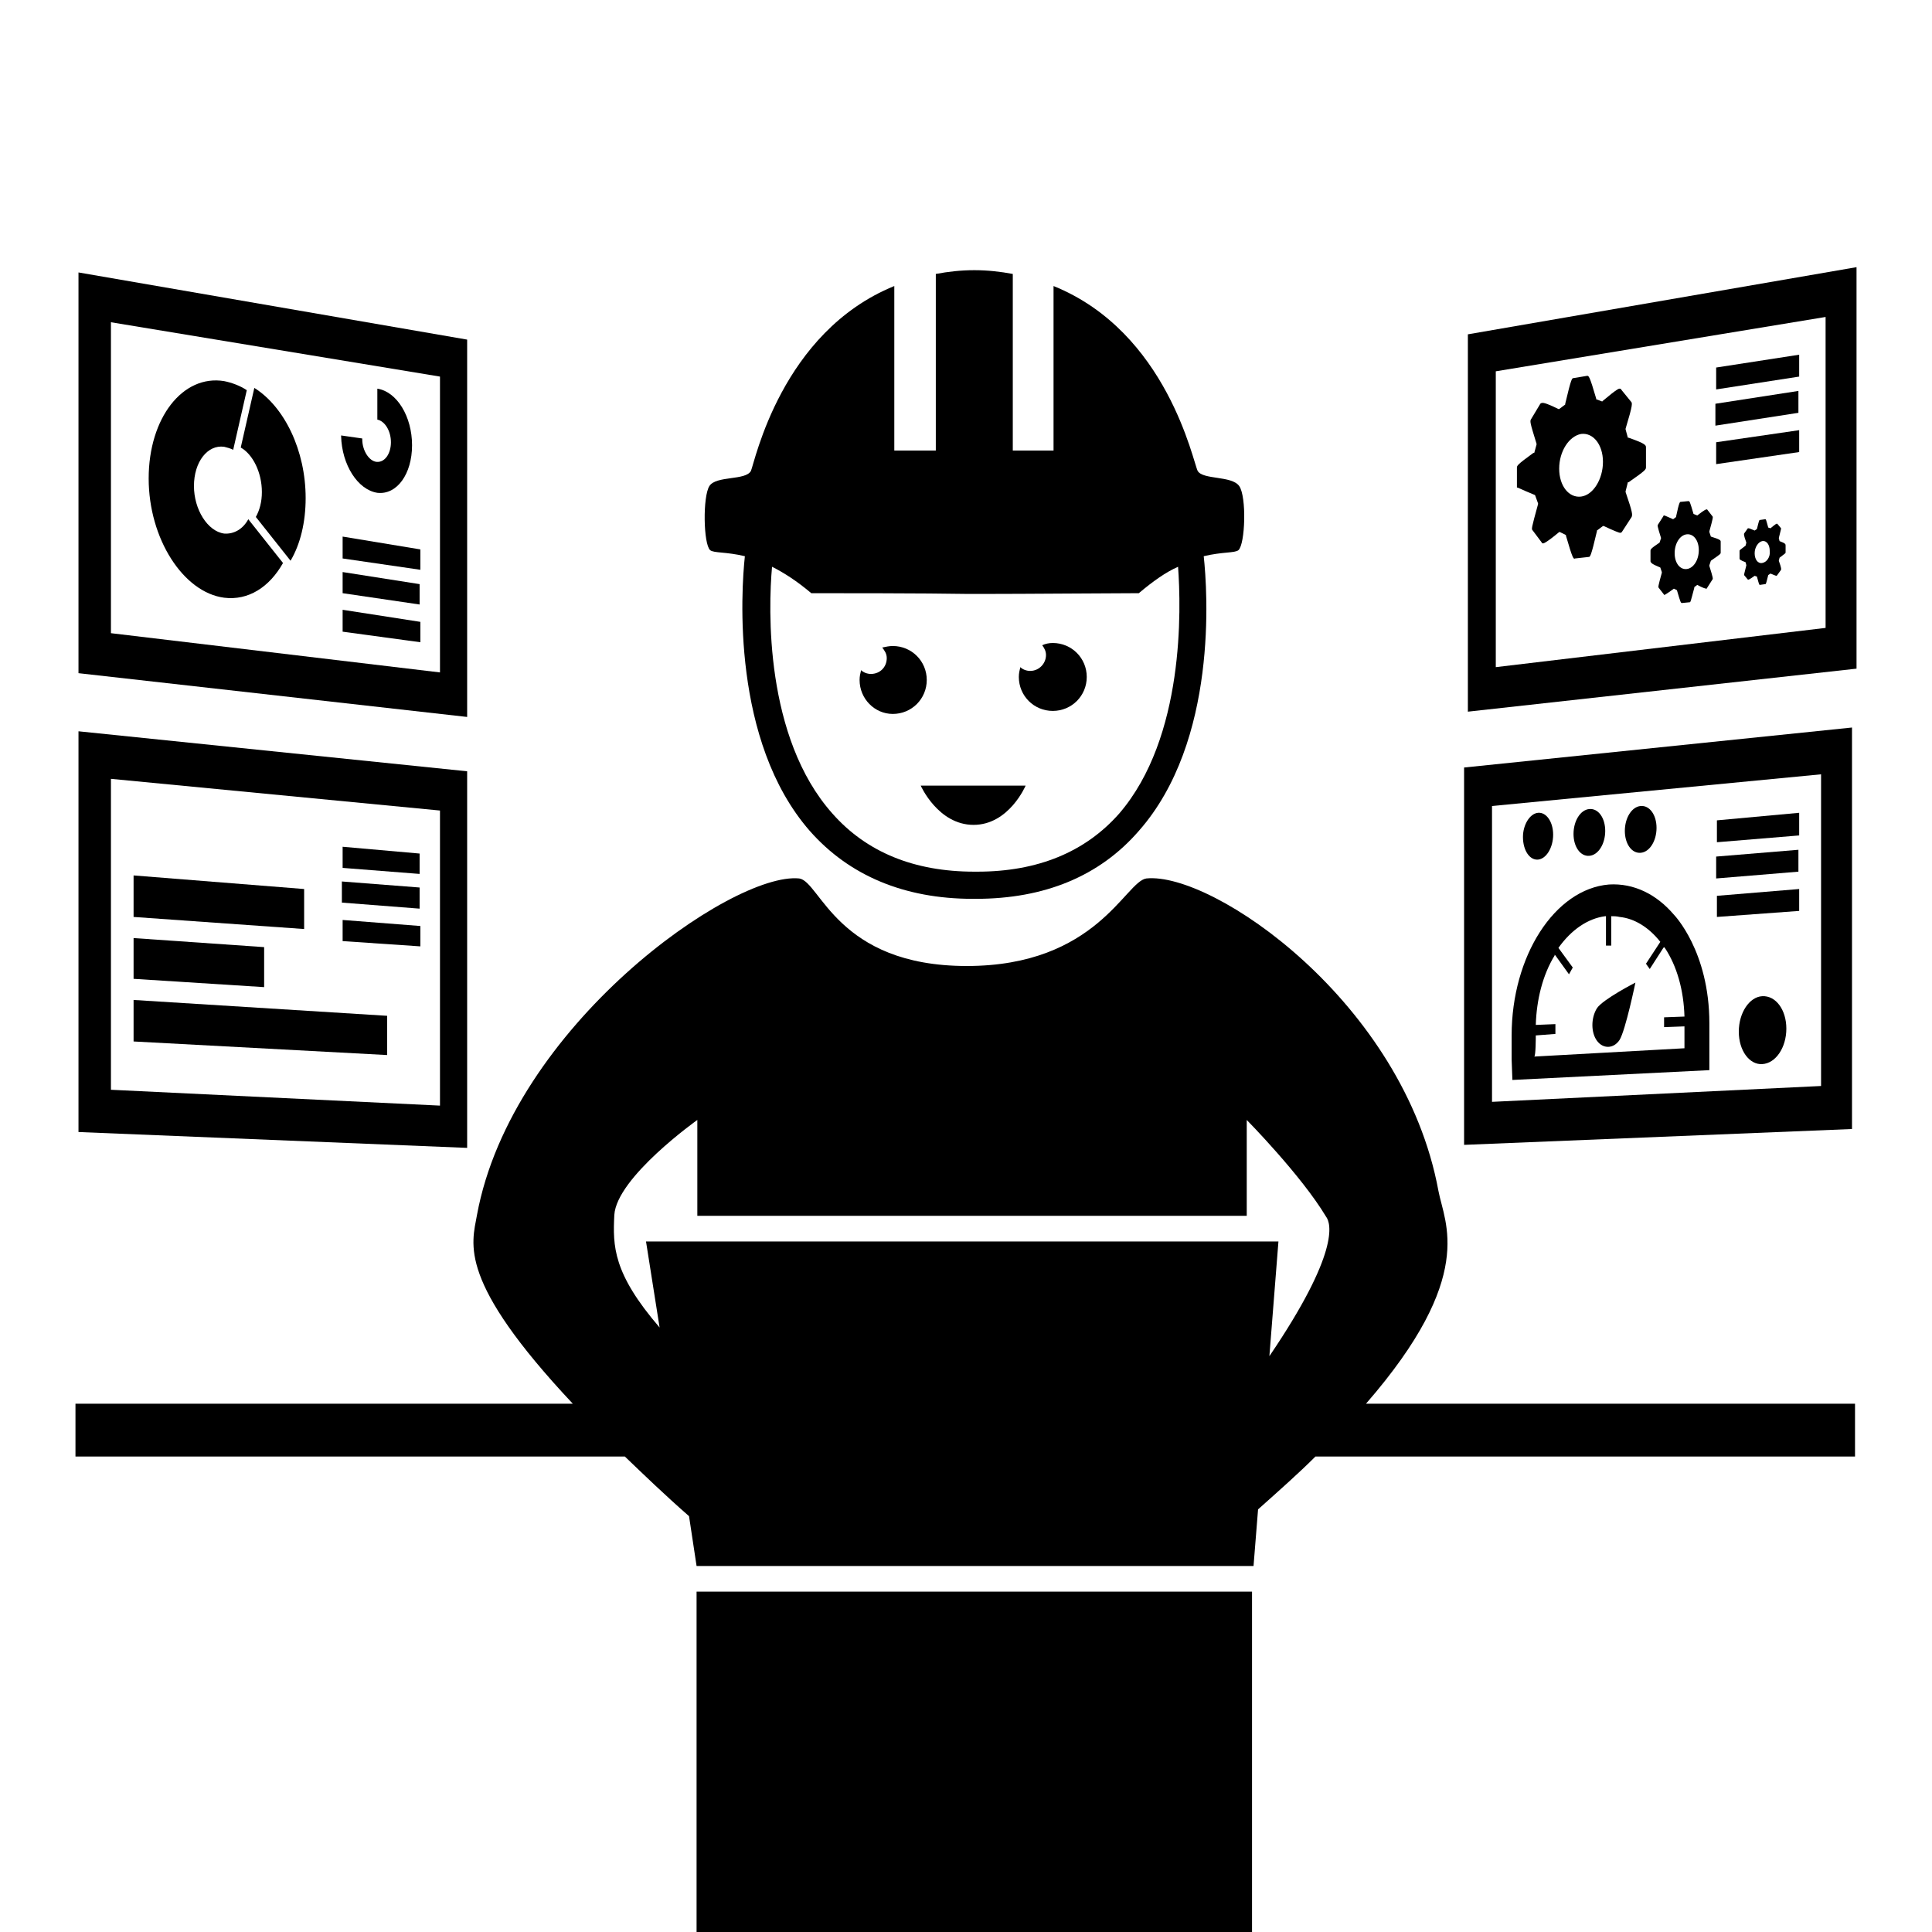 <?xml version="1.0" encoding="utf-8"?>
<!-- Svg Vector Icons : http://www.onlinewebfonts.com/icon -->
<!DOCTYPE svg PUBLIC "-//W3C//DTD SVG 1.1//EN" "http://www.w3.org/Graphics/SVG/1.1/DTD/svg11.dtd">
<svg version="1.1" xmlns="http://www.w3.org/2000/svg" xmlns:xlink="http://www.w3.org/1999/xlink" x="0px" y="0px" viewBox="0 0 256 256" enable-background="new 0 0 256 256" xml:space="preserve">
<g><g><g><g><path fill="#000000" d="M118.3,94.6c2.5,0,4.5-2,4.5-4.5c0-2.5-2-4.5-4.5-4.5c-0.5,0-0.9,0.1-1.4,0.2c0.3,0.4,0.6,0.8,0.6,1.4c0,1.2-0.9,2.1-2.1,2.1c-0.5,0-1-0.2-1.3-0.5c-0.1,0.4-0.2,0.8-0.2,1.3C113.9,92.6,115.9,94.6,118.3,94.6z"/><path fill="#000000" d="M139.5,94.2c2.5,0,4.5-2,4.5-4.5c0-2.5-2-4.5-4.5-4.5c-0.5,0-1,0.1-1.4,0.3c0.3,0.4,0.5,0.8,0.5,1.3c0,1.1-0.9,2.1-2.1,2.1c-0.5,0-1-0.2-1.3-0.5c-0.1,0.4-0.2,0.8-0.2,1.3C135,92.2,137,94.2,139.5,94.2z"/><path fill="#000000" d="M129,109.3c4.7,0,6.9-5.2,6.9-5.2H122C122,104.1,124.3,109.3,129,109.3z"/><path fill="#000000" d="M98.7,73.7c-0.5,4.6-1.8,24.5,8.6,36.4c5.2,5.9,12.5,9,21.6,9c0.1,0,0.1,0,0.2,0c0.1,0,0.1,0,0.2,0c9.1,0,16.4-3,21.6-9c10.5-11.9,9.1-31.8,8.6-36.4c2.5-0.6,4.1-0.4,4.6-0.8c0.9-0.8,1.1-7.1,0.1-8.5s-4.8-0.8-5.5-2c-0.6-1.1-4-18.4-19.1-24.5v21.8h-5.4V36.3c-1.6-0.3-3.3-0.5-5.1-0.5l0,0h0l0,0l0,0c-1.8,0-3.5,0.2-5.1,0.5v23.4h-5.5V37.9C103.5,44,100,61.3,99.5,62.4c-0.7,1.3-4.6,0.6-5.5,2c-0.9,1.4-0.8,7.7,0.1,8.5C94.6,73.3,96.2,73.1,98.7,73.7z M102.3,75.1c1.6,0.8,3.3,1.9,5.2,3.5c3.2,0,15.1,0,20.8,0.1v0c0,0,0.3,0,0.9,0c0.6,0,0.9,0,0.9,0v0c5.7,0,17.6-0.1,20.8-0.1c1.9-1.6,3.6-2.8,5.2-3.5c0.4,5.5,0.9,22.6-7.8,32.7c-4.5,5.1-10.8,7.7-18.8,7.7c-0.1,0-0.1,0-0.2,0l0,0h0l0,0l0,0c-0.1,0-0.1,0-0.2,0c-8,0-14.3-2.6-18.8-7.7C101.3,97.7,101.8,80.6,102.3,75.1z"/><path fill="#000000" d="M92.3 210.9h73.6v73.6h-73.6z"/><path fill="#000000" d="M190.6,157.8c-4.6-25-29.9-42.3-38.7-41.4c-2.8,0.4-6.6,11.6-23.8,11.6c-17.2,0-19.4-11.2-22.2-11.6C97,115.5,67.8,136,63.2,161c-0.7,3.9-2.6,8.7,12.7,25H10v7h72.8c2.5,2.4,5.3,5.1,8.5,7.9l1,6.6h73.8l0.6-7.5c2.8-2.5,5.4-4.8,7.6-7h71.5v-7H181C195.7,169.1,191.4,162.1,190.6,157.8z M168.2,179.7l1.2-15.2H85.6l1.8,11.4c-6.2-7.2-6.2-10.8-6-14.9c0.3-5,11-12.6,11-12.6l0,12.7h72.8c0-7.3,0-12.7,0-12.7s7.2,7.3,10.5,12.8C176.4,162.1,177.5,166,168.2,179.7z"/><path fill="#000000" d="M194.5,44.3v50l51.5-5.7V35.4L194.5,44.3z M241.9,83.2l-43.7,5.2V49.2l43.7-7.2V83.2z"/><path fill="#000000" d="M238.4 47L227.4 48.7 227.4 51.6 238.4 49.9 z"/><path fill="#000000" d="M238.3 51.8L227.3 53.5 227.3 56.4 238.3 54.7 z"/><path fill="#000000" d="M227.4 61.5L238.4 59.9 238.4 57 227.4 58.6 z"/><path fill="#000000" d="M203.4,65.6L203.4,65.6l0.4,1.1l0,0.1c-0.9,3.3-0.9,3.3-0.7,3.5l1.2,1.6c0,0.1,0.1,0.1,0.2,0.1c0,0,0.3,0,2.1-1.5l0.1,0l0.8,0.4l0,0.1c0.9,3.1,1,3.1,1.2,3l1.8-0.2c0.2,0,0.3,0,1.1-3.4l0-0.1l0.8-0.6l0.1,0c1.3,0.6,2,0.9,2.2,0.9c0.1,0,0.2-0.1,0.2-0.1l1.3-2c0.1-0.3,0.2-0.4-0.8-3.3l0-0.1l0.3-1.2l0.1,0c2.3-1.6,2.3-1.7,2.3-2v-2.6c0-0.3,0-0.5-2.3-1.3l-0.1,0l-0.3-1.1l0-0.1c1-3.3,0.9-3.4,0.7-3.6l-1.3-1.6c0-0.1-0.1-0.1-0.2-0.1c-0.1,0-0.3,0-2.2,1.6l-0.1,0.1l-0.8-0.3l0-0.1c-0.9-3.1-1-3-1.2-3l-1.8,0.3c-0.2,0-0.3,0-1.1,3.4l0,0.1l-0.8,0.6l-0.1,0c-1.2-0.6-2-0.9-2.2-0.8c-0.1,0-0.2,0.1-0.2,0.1l-1.2,2c-0.2,0.3-0.2,0.4,0.7,3.3l0,0.1l-0.3,1.1l-0.1,0c-2.2,1.6-2.2,1.7-2.2,2v2.6C201.2,64.6,201.2,64.7,203.4,65.6z M209.5,57.5c1.6-0.2,2.9,1.4,2.9,3.7c0,2.3-1.3,4.4-2.9,4.6s-2.9-1.4-2.9-3.7C206.6,59.8,207.9,57.8,209.5,57.5z"/><path fill="#000000" d="M220,75.2L220,75.2l0.2,0.6l0,0.1c-0.5,1.8-0.5,1.9-0.4,2l0.7,0.9c0,0,0.1,0.1,0.1,0c0,0,0.1,0,1.2-0.8l0,0l0.4,0.2l0,0c0.5,1.7,0.5,1.7,0.7,1.7l1-0.1c0.1,0,0.1,0,0.6-1.9l0-0.1l0.4-0.3l0,0c0.7,0.4,1.1,0.5,1.2,0.5c0,0,0.1,0,0.1-0.1l0.7-1.1c0.1-0.1,0.1-0.2-0.4-1.8l0-0.1l0.2-0.6l0,0c1.3-0.9,1.3-0.9,1.3-1.1v-1.4c0-0.2,0-0.3-1.3-0.7l0,0l-0.2-0.6l0-0.1c0.5-1.8,0.5-1.9,0.4-2l-0.7-0.9c0,0-0.1,0-0.1,0c0,0-0.2,0-1.2,0.8l0,0l-0.5-0.2v0c-0.5-1.7-0.5-1.7-0.7-1.7l-1,0.1c-0.1,0-0.2,0-0.6,1.9l0,0.1l-0.4,0.3l0,0c-0.7-0.3-1.1-0.5-1.2-0.5c0,0-0.1,0-0.1,0.1l-0.7,1.1c-0.1,0.1-0.1,0.2,0.4,1.8l0,0l-0.2,0.6l0,0c-1.2,0.8-1.2,0.9-1.2,1.1v1.4C218.8,74.6,218.8,74.7,220,75.2z M223.5,70.8c0.9-0.1,1.6,0.8,1.6,2.1s-0.7,2.4-1.6,2.5c-0.9,0.1-1.6-0.8-1.6-2.1C221.9,72,222.6,70.9,223.5,70.8z"/><path fill="#000000" d="M235.8,71.7L235.8,71.7l-0.1-0.4l0,0c0.3-1.2,0.3-1.2,0.3-1.3l-0.5-0.6c0,0-0.1,0-0.1,0c0,0-0.1,0-0.8,0.6l0,0l-0.3-0.1l0,0c-0.3-1.1-0.3-1.1-0.4-1.1l-0.7,0.1c-0.1,0-0.1,0-0.4,1.2v0l-0.3,0.2h0c-0.5-0.2-0.7-0.3-0.8-0.3c0,0,0,0-0.1,0l-0.5,0.7c0,0.1-0.1,0.1,0.3,1.2l0,0l-0.1,0.4l0,0c-0.8,0.6-0.8,0.6-0.8,0.7V74c0,0.1,0,0.2,0.8,0.5h0l0.1,0.4v0c-0.3,1.2-0.3,1.2-0.3,1.3l0.5,0.6c0,0,0,0,0.1,0c0,0,0.1,0,0.8-0.5l0,0l0.3,0.1v0c0.3,1.1,0.3,1.1,0.4,1.1l0.7-0.1c0.1,0,0.1,0,0.4-1.2l0,0l0.3-0.2l0,0c0.5,0.2,0.7,0.3,0.8,0.3c0,0,0,0,0.1-0.1l0.5-0.7c0-0.1,0.1-0.1-0.3-1.2l0,0l0.1-0.4l0,0c0.8-0.6,0.8-0.6,0.8-0.7v-0.9C236.6,72.1,236.6,72,235.8,71.7z M233.5,74.6c-0.6,0.1-1-0.5-1-1.3c0-0.8,0.5-1.5,1-1.6c0.6-0.1,1,0.5,1,1.3C234.6,73.8,234.1,74.5,233.5,74.6z"/><path fill="#000000" d="M61.9,102.2l-51.5-5.3v53.1l51.5,2.1V102.2L61.9,102.2z M58.3,146.5l-43.6-2.1v-41.2l43.6,4.2V146.5z"/><path fill="#000000" d="M55.6 113.1L45.4 112.2 45.4 115 55.6 115.8 z"/><path fill="#000000" d="M55.6 117.6L45.3 116.8 45.3 119.6 55.6 120.4 z"/><path fill="#000000" d="M45.4 124.7L55.7 125.4 55.7 122.7 45.4 121.9 z"/><path fill="#000000" d="M40.3 117.8L17.7 116 17.7 121.5 40.3 123.1 z"/><path fill="#000000" d="M35 125.5L17.7 124.3 17.7 129.7 35 130.8 z"/><path fill="#000000" d="M51.3 134.6L17.7 132.5 17.7 138 51.3 139.8 z"/><path fill="#000000" d="M245.4,96.4l-51.4,5.3v50l51.4-2.1V96.4z M241.3,143.9l-43.6,2.1v-39.2l43.6-4.2V143.9z"/><path fill="#000000" d="M238.4 107.7L227.5 108.7 227.5 111.6 238.4 110.7 z"/><path fill="#000000" d="M238.3 112.6L227.4 113.5 227.4 116.4 238.3 115.5 z"/><path fill="#000000" d="M227.5 121.5L238.4 120.7 238.4 117.8 227.5 118.7 z"/><path fill="#000000" d="M214.6,137.8c0.8-1.3,2.1-7.6,2.1-7.6s-4.3,2.2-5.1,3.4c-0.8,1.3-0.8,3.2,0,4.3S213.8,139,214.6,137.8z"/><path fill="#000000" d="M200.4,143.1l26.1-1.3v-2.7l0-0.2c0-0.3,0-3,0-3.3c0-9.6-4.7-14.4-4.7-14.4c-2.3-2.7-5.3-4.2-8.6-4c-7.2,0.6-12.9,9.5-12.9,20c0,0.3,0,2.9,0,3.2L200.4,143.1L200.4,143.1z M203.5,137.2l2.6-0.2v-1.3l-2.4,0.1c0,0-0.2,0-0.2,0c0.1-3.3,0.9-6.6,2.5-9.2l0-0.1l0.1,0.1l1.8,2.5l0.5-0.9l-1.9-2.6c1.7-2.4,3.9-3.9,6.2-4.2l0.1,0c0,0,0.1,0,0,0v3.9l0.7,0v-3.9c0.3,0,0.7,0,1.1,0.1c2,0.2,3.9,1.4,5.4,3.3l-1.9,2.9l0.5,0.7l1.8-2.8l0.1-0.1l0.1,0.1c1.6,2.4,2.5,5.6,2.6,9.1l-2.7,0.1v1.3l2.7-0.1c0,0,0,2.8,0,2.9l-19.9,1.1C203.5,139.9,203.5,137.4,203.5,137.2z"/><path fill="#000000" d="M233.5,132c-1.7,0.1-3.1,2.2-3.1,4.7c0,2.5,1.4,4.4,3.1,4.3c1.8-0.1,3.2-2.2,3.2-4.7C236.7,133.8,235.3,131.9,233.5,132z"/><path fill="#000000" d="M203.8,113.9c1.1-0.1,2-1.6,2-3.3s-0.9-3-2-2.9c-1.1,0.1-2,1.6-2,3.2C201.8,112.7,202.7,114,203.8,113.9z"/><path fill="#000000" d="M210.6,113.4c1.2-0.1,2.1-1.6,2.1-3.3s-0.9-3-2.1-2.9c-1.2,0.1-2.1,1.6-2.1,3.3C208.5,112.2,209.4,113.5,210.6,113.4z"/><path fill="#000000" d="M217.4,113c1.2-0.1,2.1-1.6,2.1-3.3c0-1.7-0.9-3-2.1-2.9c-1.2,0.1-2.1,1.6-2.1,3.3C215.3,111.8,216.2,113.1,217.4,113z"/><path fill="#000000" d="M61.9,45l-51.5-8.9v53.1L61.9,95V45L61.9,45z M58.3,89.1l-43.6-5.2V42.7l43.6,7.2V89.1z"/><path fill="#000000" d="M34.7,65.2c0,1.3-0.3,2.4-0.8,3.3l4.6,5.8c1.3-2.2,2-5.1,2-8.3c0-6.3-2.8-12.1-6.8-14.6l-1.8,7.9C33.5,60.2,34.7,62.6,34.7,65.2z"/><path fill="#000000" d="M29.7,79.2c3.2,0.4,6-1.4,7.8-4.6l-4.6-5.8c-0.7,1.3-1.9,2-3.2,1.9c-2.2-0.3-4-3.2-4-6.3c0-3.2,1.8-5.5,4-5.2c0.4,0.1,0.8,0.2,1.2,0.4l1.8-7.9c-0.9-0.6-2-1-3-1.2c-5.5-0.9-10,4.9-10,12.9S24.3,78.5,29.7,79.2z"/><path fill="#000000" d="M45.4 74L55.7 75.5 55.7 72.8 45.4 71.1 z"/><path fill="#000000" d="M55.6 77.4L45.4 75.8 45.4 78.6 55.6 80.1 z"/><path fill="#000000" d="M45.4 83.7L55.7 85.1 55.7 82.4 45.4 80.8 z"/><path fill="#000000" d="M50,65.3c2.6,0.3,4.6-2.5,4.6-6.3c0-3.8-2-7.1-4.6-7.5v4.1c1,0.2,1.8,1.5,1.8,3c0,1.5-0.8,2.7-1.9,2.6c-1-0.1-1.9-1.5-1.9-3c0,0,0-0.1,0-0.1l-2.8-0.4c0,0,0,0.1,0,0.1C45.3,61.6,47.4,64.9,50,65.3z"/></g></g><g></g><g></g><g></g><g></g><g></g><g></g><g></g><g></g><g></g><g></g><g></g><g></g><g></g><g></g><g></g></g></g>
</svg>